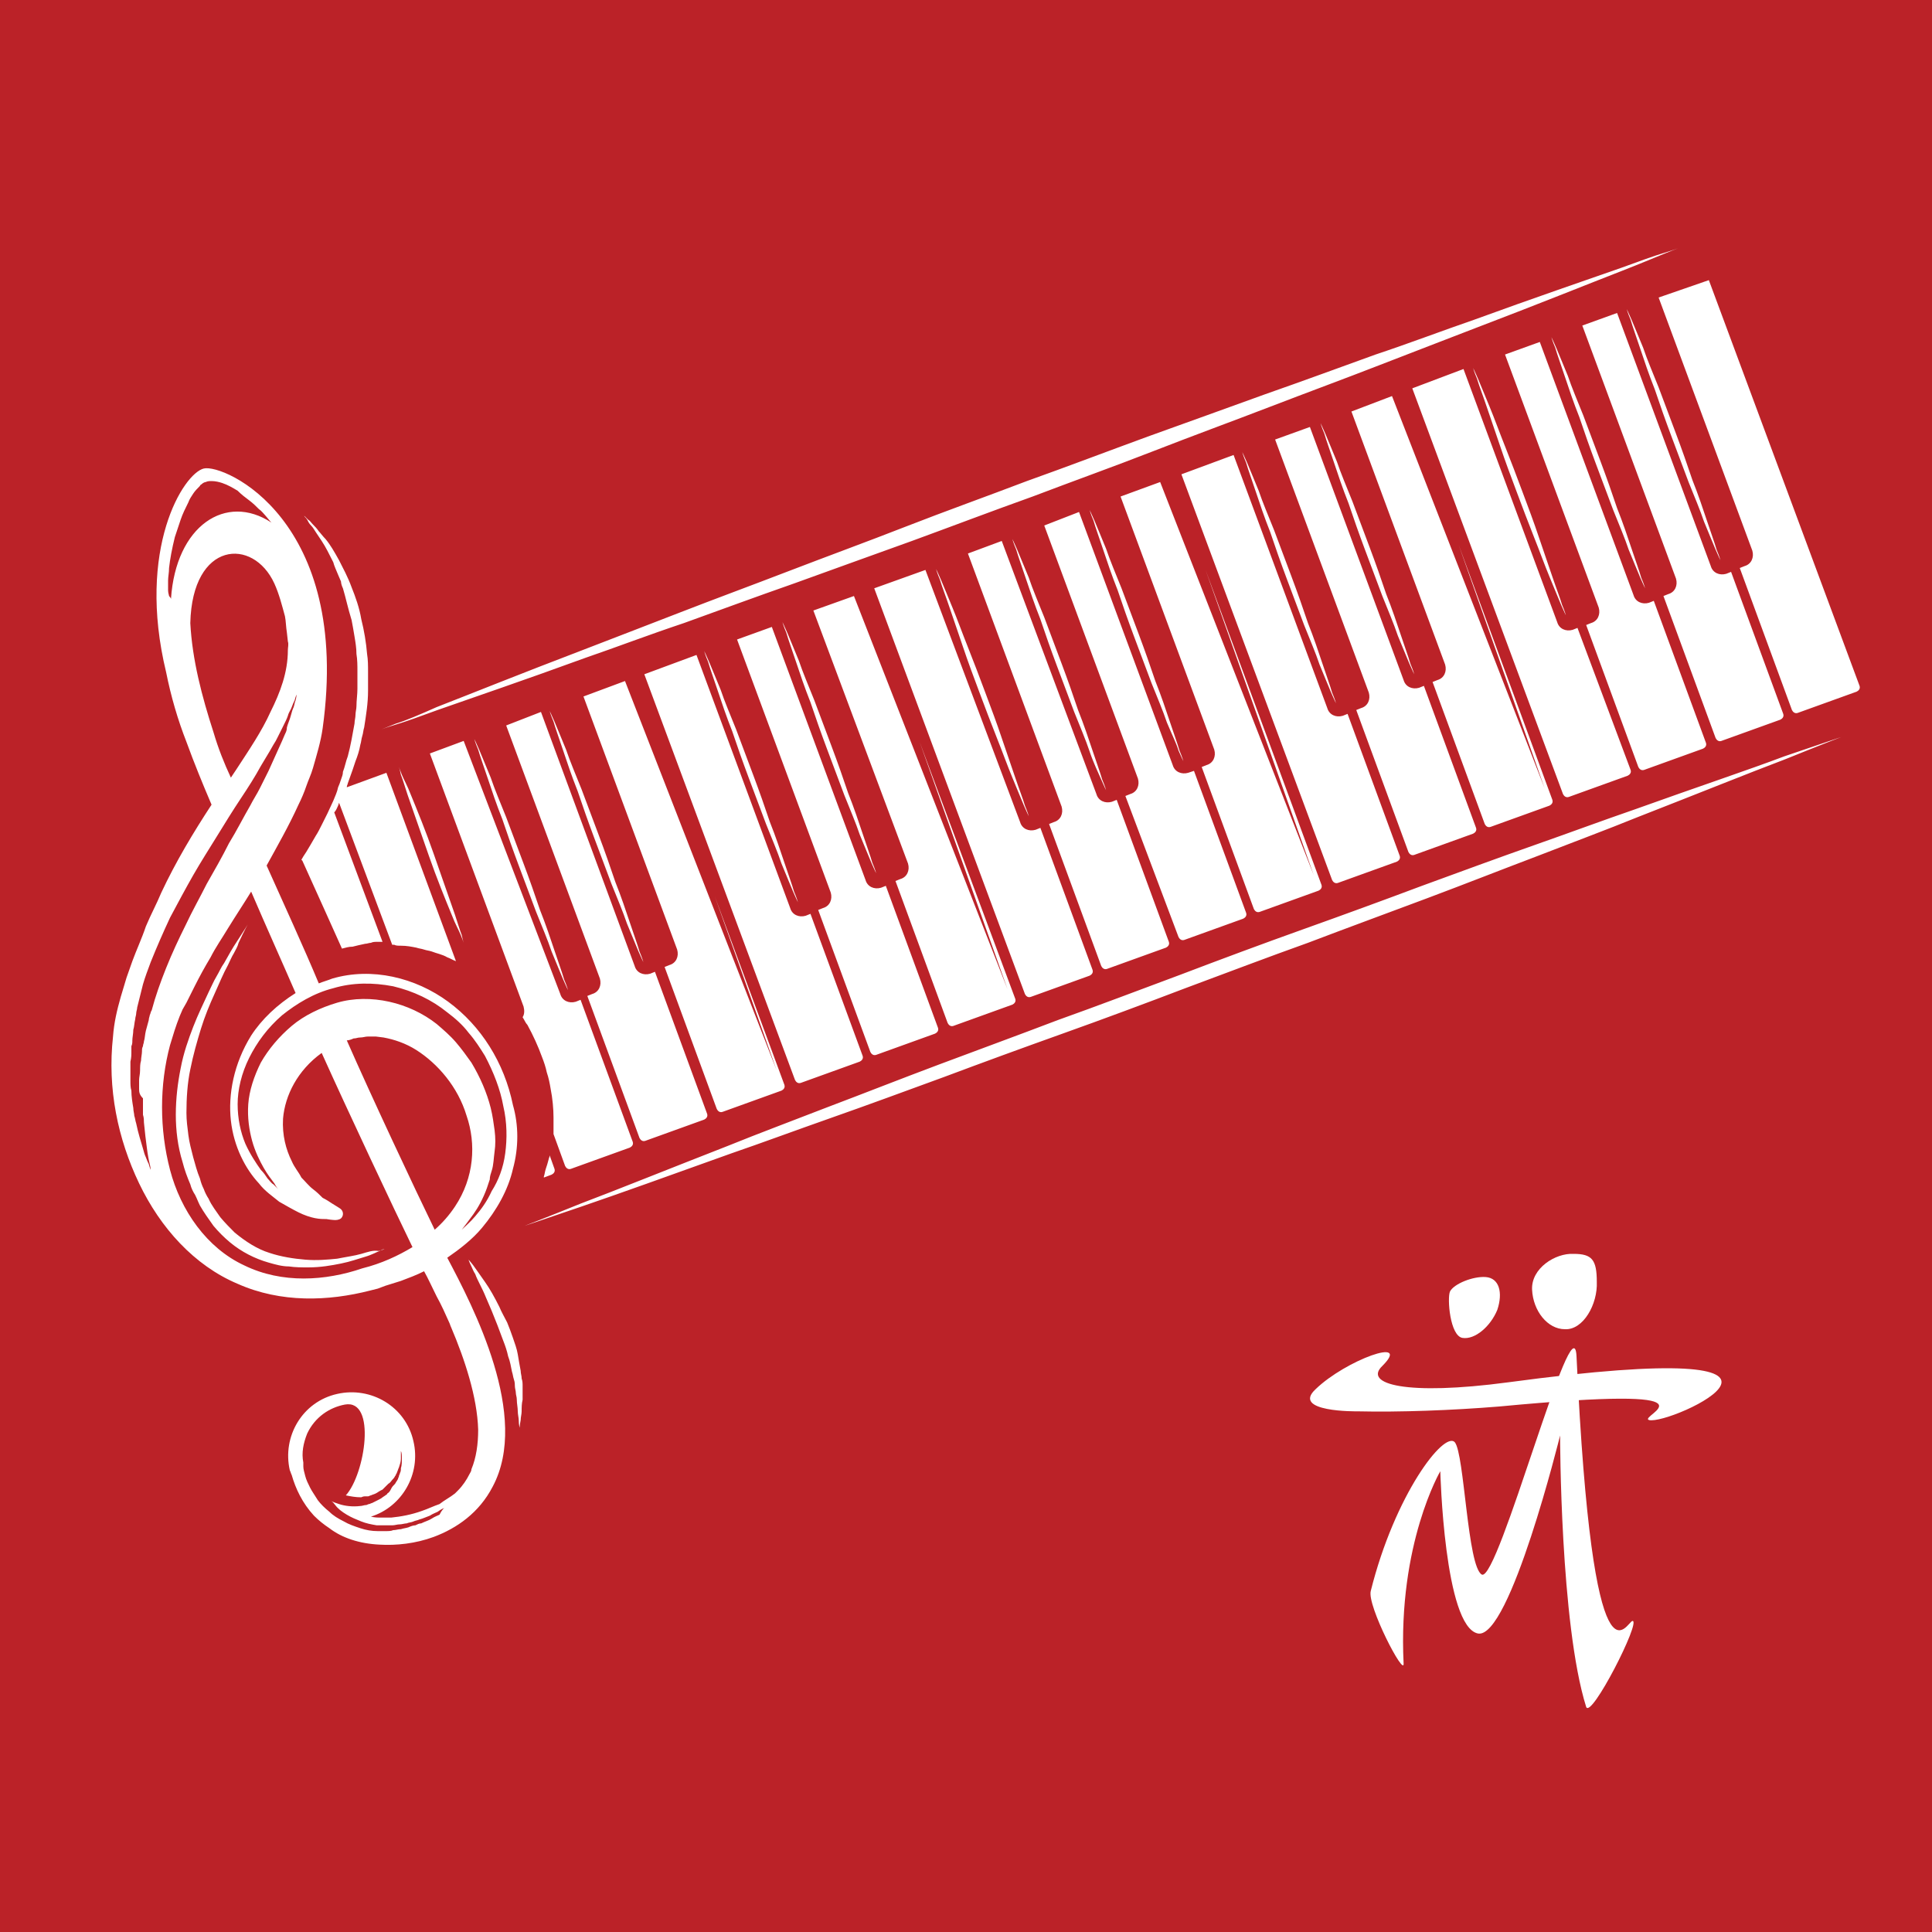 <?xml version="1.0" encoding="utf-8"?>
<!-- Generator: Adobe Illustrator 27.9.0, SVG Export Plug-In . SVG Version: 6.00 Build 0)  -->
<svg version="1.1" id="Layer_1" xmlns="http://www.w3.org/2000/svg" xmlns:xlink="http://www.w3.org/1999/xlink" x="0px" y="0px"
	 viewBox="0 0 200 200" style="enable-background:new 0 0 200 200;" xml:space="preserve">
<style type="text/css">
	.st0{fill:#BB2228;}
	.st1{fill:#FFFFFF;}
</style>
<rect class="st0" width="200" height="200"/>
<g>
	<path class="st1" d="M145.3,172.2c0.1,1.5-3.8-6-3.4-7.5c2.5-10,7.6-16.6,8.7-15.4c1,1.2,1.3,12.9,2.8,13.7
		c1.7,0.8,9.5-28.7,9.8-22.6c1.7,36.3,5.2,27.4,5.8,27.4c0.9,0-4.3,10.2-4.8,8.9c-2.7-8.6-2.7-28.1-2.7-28.1s-5.2,21.1-8.5,20.5
		c-3.5-0.7-3.9-16.8-3.9-16.8S144.7,159.8,145.3,172.2z"/>
	<path class="st1" d="M140.5,146.1c4.4,0.1,9.8-0.1,14.7-0.5c24.3-2.3,14.3,1,15.5,1.4c2.2,0.6,22.5-8.9-14.6-3.9
		c-10.5,1.4-15,0.2-13-1.7c3.1-3.1-3.8-0.6-6.9,2.4C133.6,146.2,140.5,146.1,140.5,146.1z"/>
	<path class="st1" d="M155,135.6c-0.7,1.7-2.3,3.1-3.6,2.9s-1.6-4.1-1.3-4.8c0.4-0.8,2.4-1.6,3.7-1.5
		C155.2,132.3,155.6,133.8,155,135.6z"/>
	<path class="st1" d="M165.3,132.7c0.1,2.3-1.4,5-3.3,4.9c-1.8,0-3.3-1.9-3.4-4.1c-0.1-2.2,2.4-3.8,4.3-3.7
		C164.8,129.8,165.3,130.4,165.3,132.7z"/>
</g>
<g id="Logo_x5F_6">
	<path id="Graphic_element_8_" class="st1" d="M35.5,60.9c-0.1-0.2-0.2-0.5-0.2-0.7c-0.1-0.2-0.2-0.5-0.3-0.7
		c-0.2-0.5-0.4-0.9-0.5-1.3c-0.4-0.8-0.8-1.6-1.2-2.2c-0.2-0.3-0.4-0.6-0.6-0.9c-0.2-0.3-0.3-0.5-0.5-0.7c-0.2-0.2-0.3-0.4-0.4-0.6
		c-0.1-0.2-0.3-0.3-0.3-0.4c-0.2-0.2-0.3-0.3-0.3-0.3s0.1,0.1,0.3,0.3c0.1,0.1,0.2,0.2,0.4,0.4c0.2,0.1,0.3,0.3,0.5,0.5
		c0.2,0.2,0.4,0.4,0.6,0.7c0.2,0.2,0.4,0.5,0.7,0.8c0.5,0.6,0.9,1.3,1.4,2.2c0.4,0.8,0.9,1.7,1.3,2.8c0.4,1,0.8,2.1,1,3.3
		c0.3,1.2,0.5,2.4,0.6,3.6c0.1,0.6,0.1,1.2,0.1,1.9c0,0.6,0,1.3,0,1.9c0,1.3-0.2,2.5-0.4,3.8c-0.1,0.3-0.1,0.6-0.2,0.9
		c-0.1,0.3-0.1,0.6-0.2,0.9c-0.1,0.6-0.3,1.2-0.5,1.7c-0.1,0.3-0.2,0.6-0.3,0.9l-0.5,1.4c0,0.1-0.1,0.2-0.1,0.4l4.1-1.5l7.2,19.5
		c-0.3-0.1-0.6-0.3-0.9-0.4c-0.5-0.3-1.1-0.4-1.6-0.6c-0.3-0.1-0.5-0.1-0.8-0.2c-0.3-0.1-0.5-0.1-0.8-0.2c-0.5-0.1-1-0.2-1.6-0.2
		c-0.3,0-0.5,0-0.7-0.1c-0.1,0-0.1,0-0.2,0l-5.5-14.7L35,83.4c-0.1,0.2-0.2,0.5-0.4,0.7l5,13.4c-0.2,0-0.4,0-0.6,0
		c-0.2,0-0.4,0-0.6,0.1c-0.2,0-0.4,0.1-0.6,0.1c-0.5,0.1-0.9,0.2-1.3,0.3c-0.4,0-0.7,0.1-1.1,0.2c-0.5-1.1-3-6.7-4.1-9.1l0,0
		l-0.1-0.1c0.1-0.2,0.3-0.5,0.5-0.8c0.3-0.5,0.6-1,1-1.7c0.2-0.3,0.4-0.7,0.6-1.1c0.2-0.4,0.4-0.8,0.6-1.2c0.2-0.4,0.4-0.9,0.6-1.3
		c0.2-0.5,0.4-0.9,0.5-1.4c0.1-0.2,0.2-0.5,0.3-0.8c0.1-0.3,0.2-0.5,0.2-0.8c0.2-0.5,0.3-1.1,0.5-1.6c0.3-1.1,0.5-2.3,0.7-3.4
		c0-0.3,0.1-0.6,0.1-0.9c0-0.3,0.1-0.6,0.1-0.9c0-0.6,0.1-1.2,0.1-1.8c0-0.6,0-1.2,0-1.8c0-0.6,0-1.2-0.1-1.8c0-0.6-0.1-1.2-0.2-1.8
		c-0.1-0.6-0.2-1.2-0.3-1.7C36,62.9,35.8,61.9,35.5,60.9z M51.7,135.3c-0.5-1-1-1.9-1.5-2.6c-0.5-0.7-0.9-1.3-1.2-1.7
		c-0.3-0.4-0.5-0.6-0.5-0.6s0.1,0.3,0.3,0.7c0.1,0.2,0.2,0.5,0.4,0.8c0.1,0.3,0.3,0.7,0.5,1.1c0.2,0.4,0.4,0.8,0.6,1.3
		c0.2,0.5,0.4,0.9,0.6,1.4c0.2,0.5,0.4,1,0.6,1.5c0.2,0.5,0.4,1.1,0.6,1.6c0.2,0.5,0.4,1.1,0.5,1.6c0.2,0.5,0.3,1.1,0.4,1.6
		c0.1,0.3,0.1,0.5,0.2,0.8c0.1,0.3,0.1,0.5,0.1,0.7c0,0.2,0.1,0.5,0.1,0.7c0,0.2,0.1,0.4,0.1,0.7c0,0.4,0.1,0.8,0.1,1.2
		c0,0.3,0.1,0.7,0.1,0.9c0,0.5,0.1,0.8,0.1,0.8s0-0.3,0.1-0.8c0-0.3,0.1-0.6,0.1-0.9c0-0.4,0-0.8,0.1-1.2c0-0.4,0-0.9,0-1.4
		c0-0.3,0-0.5-0.1-0.8c0-0.3-0.1-0.5-0.1-0.8c-0.1-0.5-0.2-1.1-0.3-1.7c-0.1-0.6-0.3-1.1-0.5-1.7c-0.2-0.6-0.4-1.1-0.6-1.6
		C52.2,136.3,51.9,135.8,51.7,135.3z M37.4,129.8c-0.7,0.2-1.5,0.3-2.5,0.5c-1,0.1-2.1,0.2-3.3,0.1c-1.2-0.1-2.5-0.3-3.7-0.7
		c-1.3-0.4-2.5-1.2-3.6-2.1c-0.5-0.5-1-1-1.5-1.6c-0.4-0.6-0.9-1.2-1.2-1.9c-0.2-0.3-0.4-0.7-0.5-1c-0.2-0.4-0.3-0.7-0.4-1.1
		c-0.3-0.7-0.5-1.5-0.7-2.2c-0.2-0.8-0.4-1.5-0.5-2.3c-0.1-0.8-0.2-1.5-0.2-2.3c0-1.5,0.1-3.1,0.4-4.5c0.3-1.5,0.7-2.9,1.1-4.2
		c0.4-1.3,0.9-2.5,1.4-3.6c0.5-1.1,0.9-2.1,1.4-3c0.2-0.4,0.4-0.9,0.6-1.2c0.2-0.4,0.4-0.7,0.5-1.1c0.6-1.3,1-2,1-2
		s-0.1,0.2-0.3,0.5c-0.2,0.3-0.5,0.8-0.9,1.4c-0.4,0.6-0.8,1.3-1.3,2.2c-0.3,0.4-0.5,0.9-0.8,1.4c-0.3,0.5-0.5,1-0.8,1.6
		c-0.5,1.1-1.1,2.3-1.6,3.6c-0.5,1.3-1,2.7-1.3,4.3c-0.3,1.5-0.5,3.1-0.5,4.8c0,1.6,0.2,3.3,0.7,4.9c0.2,0.8,0.5,1.6,0.8,2.3
		c0.1,0.4,0.3,0.8,0.5,1.1c0.2,0.4,0.3,0.7,0.5,1.1c0.4,0.7,0.9,1.4,1.4,2.1c0.5,0.6,1.1,1.2,1.7,1.7c1.2,1,2.6,1.7,4,2.1
		c0.7,0.2,1.4,0.4,2.1,0.4c0.7,0.1,1.3,0.1,2,0.1c1.3,0,2.4-0.2,3.4-0.4c1-0.2,1.8-0.5,2.5-0.7c0.7-0.2,1.2-0.5,1.5-0.6
		c0.3-0.2,0.5-0.2,0.5-0.2s-0.2,0.1-0.6,0.2C38.6,129.4,38.1,129.6,37.4,129.8z M137.8,71.7c0.3,0.7,0.5,1.1,0.5,1.1
		s-0.1-0.4-0.4-1.1c-0.2-0.7-0.6-1.8-1-3c-0.4-1.2-0.9-2.7-1.5-4.2c-0.5-1.5-1.1-3.2-1.7-4.8c-0.6-1.6-1.2-3.2-1.8-4.8
		c-0.6-1.5-1.2-2.9-1.6-4.1c-0.5-1.2-0.9-2.2-1.2-2.9c-0.3-0.7-0.5-1.1-0.5-1.1s0.1,0.4,0.4,1.1c0.2,0.7,0.6,1.8,1,3
		c0.4,1.2,0.9,2.7,1.5,4.2c0.5,1.5,1.1,3.2,1.7,4.8c0.6,1.6,1.2,3.2,1.8,4.8c0.6,1.5,1.2,2.9,1.6,4.1C137.1,70,137.5,71,137.8,71.7z
		 M122.3,49.1l15.6,42c0.1,0.2,0.3,0.4,0.6,0.3l6.1-2.2c0.2-0.1,0.4-0.3,0.3-0.6l-5.4-14.7l-0.5,0.2c-0.7,0.2-1.4-0.1-1.6-0.8
		l-9.7-26.2L122.3,49.1z M116,51.4l9.7,26.2c0.2,0.7-0.1,1.4-0.8,1.6l-0.5,0.2l5.4,14.7c0.1,0.2,0.3,0.4,0.6,0.3l6.1-2.2
		c0.2-0.1,0.4-0.3,0.3-0.6L124.8,59L136,90.6l-15.9-40.7L116,51.4z M145.9,68.7c0.3,0.7,0.5,1.1,0.5,1.1s-0.1-0.4-0.4-1.1
		c-0.2-0.7-0.6-1.8-1-3c-0.4-1.2-0.9-2.7-1.5-4.2c-0.5-1.5-1.1-3.2-1.7-4.8c-0.6-1.6-1.2-3.2-1.8-4.8c-0.6-1.5-1.2-2.9-1.6-4.1
		c-0.5-1.2-0.9-2.2-1.2-2.9c-0.3-0.7-0.5-1.1-0.5-1.1s0.1,0.4,0.4,1.1c0.2,0.7,0.6,1.8,1,3c0.4,1.2,0.9,2.7,1.5,4.2
		c0.5,1.5,1.1,3.2,1.7,4.8c0.6,1.6,1.2,3.2,1.8,4.8c0.6,1.5,1.2,2.9,1.6,4.1C145.2,67,145.6,68,145.9,68.7z M114,80.7
		c0.3,0.7,0.5,1.1,0.5,1.1s-0.1-0.4-0.4-1.1c-0.2-0.7-0.6-1.8-1-3c-0.4-1.2-0.9-2.7-1.5-4.2c-0.5-1.5-1.1-3.2-1.7-4.8
		c-0.6-1.6-1.2-3.2-1.8-4.8c-0.6-1.5-1.2-2.9-1.6-4.1c-0.5-1.2-0.9-2.2-1.2-2.9c-0.3-0.7-0.5-1.1-0.5-1.1s0.1,0.4,0.4,1.1
		c0.2,0.7,0.6,1.8,1,3c0.4,1.2,0.9,2.7,1.5,4.2c0.5,1.5,1.1,3.2,1.7,4.8c0.6,1.6,1.2,3.2,1.8,4.8c0.6,1.5,1.2,2.9,1.6,4.1
		C113.2,79,113.7,80,114,80.7z M100.2,57.3l9.7,26.2c0.2,0.7-0.1,1.4-0.8,1.6l-0.5,0.2l5.4,14.7c0.1,0.2,0.3,0.4,0.6,0.3l6.1-2.2
		c0.2-0.1,0.4-0.3,0.3-0.6l-5.4-14.7l-0.5,0.2c-0.7,0.2-1.4-0.1-1.6-0.8L103.7,56L100.2,57.3z M122,77.7c0.3,0.7,0.5,1.1,0.5,1.1
		s-0.1-0.4-0.4-1.1c-0.2-0.7-0.6-1.8-1-3c-0.4-1.2-0.9-2.7-1.5-4.2c-0.5-1.5-1.1-3.2-1.7-4.8c-0.6-1.6-1.2-3.2-1.8-4.8
		c-0.6-1.5-1.2-2.9-1.6-4.1c-0.5-1.2-0.9-2.2-1.2-2.9c-0.3-0.7-0.5-1.1-0.5-1.1s0.1,0.4,0.4,1.1c0.2,0.7,0.6,1.8,1,3
		c0.4,1.2,0.9,2.7,1.5,4.2c0.5,1.5,1.1,3.2,1.7,4.8c0.6,1.6,1.2,3.2,1.8,4.8c0.6,1.5,1.2,2.9,1.6,4.1C121.3,76,121.8,77,122,77.7z
		 M108.1,54.4l9.7,26.2c0.2,0.7-0.1,1.4-0.8,1.6l-0.5,0.2L122,97c0.1,0.2,0.3,0.4,0.6,0.3l6.1-2.2c0.2-0.1,0.4-0.3,0.3-0.6
		l-5.4-14.7L123,80c-0.7,0.2-1.4-0.1-1.6-0.8l-9.7-26.2L108.1,54.4z M132,45.5l9.7,26.2c0.2,0.7-0.1,1.4-0.8,1.6l-0.5,0.2l5.4,14.7
		c0.1,0.2,0.3,0.4,0.6,0.3l6.1-2.2c0.2-0.1,0.4-0.3,0.3-0.6L147.4,71l-0.5,0.2c-0.7,0.2-1.4-0.1-1.6-0.8l-9.7-26.2L132,45.5z
		 M155.8,36.7l9.7,26.2c0.2,0.7-0.1,1.4-0.8,1.6l-0.5,0.2l5.4,14.7c0.1,0.2,0.3,0.4,0.6,0.3l6.1-2.2c0.2-0.1,0.4-0.3,0.3-0.6
		l-5.4-14.7l-0.5,0.2c-0.7,0.2-1.4-0.1-1.6-0.8l-9.7-26.2L155.8,36.7z M139.9,42.6l9.7,26.2c0.2,0.7-0.1,1.4-0.8,1.6l-0.5,0.2
		l5.4,14.7c0.1,0.2,0.3,0.4,0.6,0.3l6.1-2.2c0.2-0.1,0.4-0.3,0.3-0.6L151,56.4l8.9,25.2L144.1,41L139.9,42.6z M177.6,56.9
		c0.3,0.7,0.5,1.1,0.5,1.1s-0.1-0.4-0.4-1.1c-0.2-0.7-0.6-1.8-1-3c-0.4-1.2-0.9-2.7-1.5-4.2c-0.5-1.5-1.1-3.2-1.7-4.8
		c-0.6-1.6-1.2-3.2-1.8-4.8c-0.6-1.5-1.2-2.9-1.6-4.1c-0.5-1.2-0.9-2.2-1.2-2.9c-0.3-0.7-0.5-1.1-0.5-1.1s0.1,0.4,0.4,1.1
		c0.2,0.7,0.6,1.8,1,3c0.4,1.2,0.9,2.7,1.5,4.2c0.5,1.5,1.1,3.2,1.7,4.8c0.6,1.6,1.2,3.2,1.8,4.8c0.6,1.5,1.2,2.9,1.6,4.1
		C176.9,55.2,177.3,56.2,177.6,56.9z M39.5,75.5c0,0,0.5-0.2,1.5-0.5c1-0.3,2.4-0.8,4.3-1.5c3.7-1.3,9-3.1,15.3-5.4
		c3.2-1.1,6.6-2.4,10.2-3.6c3.6-1.3,7.4-2.7,11.4-4.1c3.9-1.4,8-2.9,12.2-4.4c4.1-1.5,8.3-3.1,12.5-4.6c4.2-1.6,8.4-3.1,12.5-4.7
		c4.1-1.6,8.2-3.1,12.1-4.6c3.9-1.5,7.7-2.9,11.3-4.3c3.6-1.4,7-2.7,10.1-3.9c6.3-2.4,11.5-4.5,15.1-5.9c1.8-0.7,3.2-1.3,4.2-1.7
		c1-0.4,1.5-0.6,1.5-0.6s-0.5,0.2-1.5,0.5c-1,0.3-2.4,0.8-4.3,1.5c-3.7,1.3-9,3.1-15.3,5.4c-3.2,1.1-6.6,2.4-10.2,3.6
		c-3.6,1.3-7.4,2.7-11.4,4.1c-3.9,1.4-8,2.9-12.2,4.4c-4.1,1.5-8.3,3.1-12.5,4.6c-4.2,1.6-8.4,3.1-12.5,4.7
		c-4.1,1.6-8.2,3.1-12.1,4.6c-3.9,1.5-7.7,2.9-11.3,4.3c-3.6,1.4-7,2.7-10.1,3.9c-6.3,2.4-11.5,4.5-15.1,5.9
		C43.4,74,42,74.6,41,74.9C40,75.3,39.5,75.5,39.5,75.5z M163.8,33.7l9.7,26.2c0.2,0.7-0.1,1.4-0.8,1.6l-0.5,0.2l5.4,14.7
		c0.1,0.2,0.3,0.4,0.6,0.3l6.1-2.2c0.2-0.1,0.4-0.3,0.3-0.6l-5.4-14.7l-0.5,0.2c-0.7,0.2-1.4-0.1-1.6-0.8l-9.7-26.2L163.8,33.7z
		 M169.8,59.8c0.3,0.7,0.5,1.1,0.5,1.1s-0.1-0.4-0.4-1.1c-0.2-0.7-0.6-1.8-1-3c-0.4-1.2-0.9-2.7-1.5-4.2c-0.5-1.5-1.1-3.2-1.7-4.8
		c-0.6-1.6-1.2-3.2-1.8-4.8c-0.6-1.5-1.2-2.9-1.6-4.1c-0.5-1.2-0.9-2.2-1.2-2.9c-0.3-0.7-0.5-1.1-0.5-1.1s0.1,0.4,0.4,1.1
		c0.2,0.7,0.6,1.8,1,3c0.4,1.2,0.9,2.7,1.5,4.2c0.5,1.5,1.1,3.2,1.7,4.8c0.6,1.6,1.2,3.2,1.8,4.8c0.6,1.5,1.2,2.9,1.6,4.1
		C169.1,58.1,169.5,59.1,169.8,59.8z M161.6,62.6c0.3,0.7,0.5,1.1,0.5,1.1s-0.1-0.4-0.4-1.1c-0.2-0.7-0.6-1.7-1-2.9
		c-0.4-1.2-0.9-2.6-1.4-4.1c-0.5-1.5-1.1-3.1-1.7-4.7c-0.6-1.6-1.2-3.2-1.8-4.7c-0.6-1.5-1.1-2.9-1.6-4.1c-0.5-1.2-0.9-2.2-1.2-2.9
		c-0.3-0.7-0.5-1.1-0.5-1.1s0.1,0.4,0.4,1.1c0.2,0.7,0.6,1.7,1,2.9c0.4,1.2,0.9,2.6,1.4,4.1c0.5,1.5,1.1,3.1,1.7,4.7
		c0.6,1.6,1.2,3.2,1.8,4.7c0.6,1.5,1.1,2.9,1.6,4.1C160.9,60.9,161.3,61.9,161.6,62.6z M146.2,40.2l15.6,42c0.1,0.2,0.3,0.4,0.6,0.3
		l6.1-2.2c0.2-0.1,0.4-0.3,0.3-0.6L163.3,65l-0.5,0.2c-0.7,0.2-1.4-0.1-1.6-0.8l-9.7-26.2L146.2,40.2z M90.5,60.9l15.6,42
		c0.1,0.2,0.3,0.4,0.6,0.3l6.1-2.2c0.2-0.1,0.4-0.3,0.3-0.6l-5.4-14.7l-0.5,0.2c-0.7,0.2-1.4-0.1-1.6-0.8L95.8,59L90.5,60.9z
		 M56.3,121.9l0.8-0.3c0.2-0.1,0.4-0.3,0.3-0.6l-0.5-1.4c0,0.2-0.1,0.3-0.1,0.4c-0.1,0.4-0.2,0.7-0.3,1c-0.1,0.3-0.1,0.5-0.2,0.8
		C56.3,121.9,56.3,121.9,56.3,121.9z M57,112.7c0.2,1,0.3,2.1,0.3,3c0,0.5,0,0.9,0,1.3c0,0.1,0,0.2,0,0.4l1.2,3.3
		c0.1,0.2,0.3,0.4,0.6,0.3l6.1-2.2c0.2-0.1,0.4-0.3,0.3-0.6l-5.4-14.7l-0.5,0.2c-0.7,0.2-1.4-0.1-1.6-0.8L48,76.7L44.5,78l9.7,26.2
		c0.1,0.4,0.1,0.8-0.1,1.1c0.2,0.3,0.3,0.6,0.5,0.8c0.6,1.1,1.1,2.2,1.5,3.3c0.2,0.5,0.4,1.1,0.5,1.6
		C56.8,111.6,56.9,112.1,57,112.7z M58.3,101.4c0.3,0.7,0.5,1.1,0.5,1.1s-0.1-0.4-0.4-1.1c-0.2-0.7-0.6-1.8-1-3
		c-0.4-1.2-0.9-2.7-1.5-4.2c-0.5-1.5-1.1-3.2-1.7-4.8c-0.6-1.6-1.2-3.2-1.8-4.8c-0.6-1.5-1.2-2.9-1.6-4.1c-0.5-1.2-0.9-2.2-1.2-2.9
		c-0.3-0.7-0.5-1.1-0.5-1.1s0.1,0.4,0.4,1.1c0.2,0.7,0.6,1.8,1,3c0.4,1.2,0.9,2.7,1.5,4.2c0.5,1.5,1.1,3.2,1.7,4.8
		c0.6,1.6,1.2,3.2,1.8,4.8c0.6,1.5,1.2,2.9,1.6,4.1C57.6,99.7,58,100.7,58.3,101.4z M66.1,98.5c0.3,0.7,0.5,1.1,0.5,1.1
		s-0.1-0.4-0.4-1.1c-0.2-0.7-0.6-1.8-1-3c-0.4-1.2-0.9-2.7-1.5-4.2c-0.5-1.5-1.1-3.2-1.7-4.8c-0.6-1.6-1.2-3.2-1.8-4.8
		c-0.6-1.5-1.2-2.9-1.6-4.1c-0.5-1.2-0.9-2.2-1.2-2.9c-0.3-0.7-0.5-1.1-0.5-1.1s0.1,0.4,0.4,1.1c0.2,0.7,0.6,1.8,1,3
		c0.4,1.2,0.9,2.7,1.5,4.2c0.5,1.5,1.1,3.2,1.7,4.8c0.6,1.6,1.2,3.2,1.8,4.8c0.6,1.5,1.2,2.9,1.6,4.1C65.4,96.8,65.8,97.8,66.1,98.5
		z M52.4,75.1l9.7,26.2c0.2,0.7-0.1,1.4-0.8,1.6l-0.5,0.2l5.4,14.7c0.1,0.2,0.3,0.4,0.6,0.3l6.1-2.2c0.2-0.1,0.4-0.3,0.3-0.6
		l-5.4-14.7l-0.5,0.2c-0.7,0.2-1.4-0.1-1.6-0.8L56,73.7L52.4,75.1z M169.2,83.8c-3.2,1.1-6.7,2.4-10.4,3.7
		c-3.7,1.3-7.5,2.7-11.6,4.2c-4,1.5-8.1,3-12.3,4.5c-4.2,1.5-8.5,3.1-12.7,4.7c-4.3,1.6-8.5,3.2-12.7,4.7c-4.2,1.6-8.3,3.1-12.3,4.6
		c-4,1.5-7.8,3-11.5,4.4c-3.6,1.4-7.1,2.7-10.3,4c-6.4,2.5-11.6,4.6-15.3,6c-3.7,1.5-5.8,2.3-5.8,2.3s2.1-0.7,5.9-2
		c3.8-1.3,9.1-3.2,15.5-5.5c3.2-1.1,6.7-2.4,10.4-3.7c3.7-1.3,7.5-2.7,11.6-4.2c4-1.5,8.1-3,12.3-4.5c4.2-1.5,8.5-3.1,12.7-4.7
		c4.3-1.6,8.5-3.2,12.7-4.7c4.2-1.6,8.3-3.1,12.3-4.6c4-1.5,7.8-3,11.5-4.4c3.6-1.4,7.1-2.7,10.3-4c6.4-2.5,11.6-4.6,15.3-6
		c3.7-1.5,5.8-2.3,5.8-2.3s-2.1,0.7-5.9,2C181,79.7,175.6,81.5,169.2,83.8z M47.7,96.8c0.2,0.5,0.3,0.8,0.3,0.8s-0.1-0.3-0.2-0.8
		c-0.2-0.5-0.4-1.2-0.7-2.1c-0.6-1.7-1.4-4-2.2-6.3c-0.8-2.3-1.7-4.5-2.4-6.2c-0.3-0.8-0.7-1.5-0.9-2c-0.2-0.5-0.3-0.8-0.3-0.8
		s0.1,0.3,0.2,0.8c0.2,0.5,0.4,1.2,0.7,2.1c0.6,1.7,1.4,4,2.2,6.3c0.8,2.3,1.7,4.5,2.4,6.2C47.1,95.6,47.5,96.3,47.7,96.8z
		 M171.7,30.8l9.7,26.2c0.2,0.7-0.1,1.4-0.8,1.6l-0.5,0.2l5.4,14.7c0.1,0.2,0.3,0.4,0.6,0.3l6.1-2.2c0.2-0.1,0.4-0.3,0.3-0.6
		l-15.6-42L171.7,30.8z M84.2,63.2L94,89.4c0.2,0.7-0.1,1.4-0.8,1.6l-0.5,0.2l5.4,14.7c0.1,0.2,0.3,0.4,0.6,0.3l6.1-2.2
		c0.2-0.1,0.4-0.3,0.3-0.6l-9.9-26.6l9.1,25.6L88.4,61.7L84.2,63.2z M60.4,72.1l9.7,26.2c0.2,0.7-0.1,1.4-0.8,1.6l-0.5,0.2l5.4,14.7
		c0.1,0.2,0.3,0.4,0.6,0.3l6.1-2.2c0.2-0.1,0.4-0.3,0.3-0.6L74,92.8l6.4,18L64.7,70.5L60.4,72.1z M76.3,66.2L86,92.4
		c0.2,0.7-0.1,1.4-0.8,1.6l-0.5,0.2l5.4,14.7c0.1,0.2,0.3,0.4,0.6,0.3l6.1-2.2c0.2-0.1,0.4-0.3,0.3-0.6l-5.4-14.7l-0.5,0.2
		c-0.7,0.2-1.4-0.1-1.6-0.8l-9.7-26.2L76.3,66.2z M106,83.4c0.3,0.7,0.5,1.1,0.5,1.1s-0.1-0.4-0.4-1.1c-0.2-0.7-0.6-1.7-1-2.9
		c-0.4-1.2-0.9-2.6-1.4-4.1c-0.5-1.5-1.1-3.1-1.7-4.7c-0.6-1.6-1.2-3.2-1.8-4.7c-0.6-1.5-1.1-2.9-1.6-4.1c-0.5-1.2-0.9-2.2-1.2-2.9
		c-0.3-0.7-0.5-1.1-0.5-1.1s0.1,0.4,0.4,1.1c0.2,0.7,0.6,1.7,1,2.9c0.4,1.2,0.9,2.6,1.4,4.1c0.5,1.5,1.1,3.1,1.7,4.7
		c0.6,1.6,1.2,3.2,1.8,4.7c0.6,1.5,1.1,2.9,1.6,4.1C105.3,81.7,105.7,82.7,106,83.4z M53.1,121c-0.5,2.2-1.7,4.3-3.2,6.1
		c-1,1.2-2.3,2.2-3.6,3.1c2.7,5.1,8.6,16.4,4.7,23.7c-1.4,2.7-3.7,4.3-6.1,5.2c-1.9,0.7-3.9,0.9-5.6,0.8c-2.1-0.1-3.9-0.7-5.2-1.7
		c-0.6-0.4-1.1-0.8-1.6-1.3c-1.2-1.3-1.9-2.8-2.3-4.2c-0.1-0.2-0.1-0.3-0.2-0.5c-0.8-3.5,1.3-7.1,4.9-7.9c3.5-0.8,7.1,1.3,7.9,4.9
		c0.8,3.4-1.2,6.8-4.4,7.8c0.4,0.1,0.7,0.1,1.1,0.1c0.3,0,0.6,0,1,0c1-0.1,2.1-0.3,3.2-0.7c0.6-0.2,1.2-0.5,1.8-0.7
		c0.5-0.4,1.1-0.7,1.6-1.1c0.1-0.1,0.2-0.2,0.3-0.3c0.5-0.5,0.9-1.1,1.2-1.7c0.1-0.2,0.2-0.3,0.2-0.5c0.5-1.2,0.7-2.6,0.7-4.1
		c-0.1-3.4-1.4-7.3-2.8-10.6c-0.1-0.2-0.1-0.3-0.2-0.5c-0.4-0.9-0.8-1.8-1.3-2.7c-0.5-1-0.9-1.9-1.3-2.6c-0.8,0.4-1.6,0.7-2.4,1
		l-1.6,0.5c-0.3,0.1-0.5,0.2-0.8,0.3l-0.8,0.2c-4.3,1.1-9.2,1.3-13.7-0.7c-4.5-1.9-8-5.8-10.2-10.4c-2.2-4.6-3.3-9.8-2.7-15.2
		c0.1-1.4,0.4-2.7,0.8-4.1l0.3-1l0.3-1l0.6-1.7c0.4-1.1,1-2.4,1.4-3.6c0.5-1.2,1.1-2.3,1.6-3.5c1.5-3.2,3.3-6.2,5.2-9.1
		c-0.9-2.1-1.8-4.3-2.6-6.5c-0.9-2.3-1.6-4.7-2.1-7.2c-3.1-12.8,1.8-20.6,3.9-21.1c2.1-0.5,15.3,5.3,12.3,26.9
		c-0.2,1.4-0.6,2.7-1,4.1c-0.2,0.7-0.5,1.3-0.7,1.9c-0.2,0.6-0.5,1.3-0.8,1.9c-1,2.2-2.2,4.3-3.3,6.3c1.7,3.8,3.9,8.6,5.4,12.2
		c0.5-0.2,0.9-0.3,1.4-0.5c4.1-1.2,8.6-0.1,12,2.4c3.4,2.5,5.8,6.3,6.7,10.7C53.7,116.5,53.7,118.8,53.1,121z M46,156.1
		c0,0-0.3,0.1-0.7,0.4c-0.2,0.1-0.5,0.2-0.8,0.4c-0.3,0.1-0.7,0.3-1.1,0.4c-0.2,0.1-0.4,0.1-0.6,0.2c-0.2,0.1-0.5,0.1-0.7,0.2
		c-0.2,0-0.5,0.1-0.7,0.1c-0.3,0-0.5,0.1-0.8,0.1c-0.3,0-0.5,0-0.8,0c-0.1,0-0.3,0-0.4,0c-0.1,0-0.3,0-0.4,0
		c-0.6-0.1-1.1-0.2-1.6-0.4c-0.5-0.2-1-0.4-1.5-0.7c-0.5-0.3-0.9-0.6-1.2-1c-0.1-0.1-0.2-0.3-0.4-0.4c0,0,0,0,0,0
		c0.2,0.1,0.5,0.2,0.8,0.3c0.6,0.2,1.4,0.3,2.2,0.2c0.2,0,0.4-0.1,0.6-0.1c0.1,0,0.2-0.1,0.3-0.1c0.1,0,0.2-0.1,0.3-0.1
		c0.2-0.1,0.4-0.2,0.6-0.3c0.2-0.1,0.4-0.2,0.5-0.3l0.3-0.2c0.1-0.1,0.2-0.1,0.2-0.2c0.2-0.1,0.3-0.3,0.4-0.5
		c0.1-0.2,0.2-0.3,0.4-0.5c0.1-0.2,0.2-0.3,0.3-0.5c0-0.1,0.1-0.2,0.1-0.3c0-0.1,0.1-0.2,0.1-0.3c0.1-0.2,0.1-0.3,0.1-0.5
		c0.1-0.3,0.1-0.7,0.1-1c0-0.3,0-0.6-0.1-0.8c0-0.2-0.1-0.4-0.1-0.6c0-0.2-0.1-0.3-0.1-0.4c0-0.1,0-0.1,0-0.1s0,0,0,0.1
		c0,0.1,0.1,0.2,0.1,0.4c0,0.2,0.1,0.4,0.1,0.6c0,0.2,0,0.5,0,0.8c0,0.3-0.1,0.6-0.2,0.9c-0.1,0.2-0.1,0.3-0.2,0.5
		c0,0.1-0.1,0.2-0.1,0.2c0,0.1-0.1,0.2-0.1,0.2c-0.1,0.2-0.2,0.3-0.3,0.4c-0.1,0.1-0.2,0.3-0.4,0.4c-0.1,0.1-0.3,0.3-0.4,0.4
		c-0.1,0.1-0.1,0.1-0.2,0.2l-0.2,0.1c-0.2,0.1-0.3,0.2-0.5,0.3c-0.2,0.1-0.3,0.1-0.5,0.2c-0.1,0-0.2,0.1-0.3,0.1c-0.1,0-0.2,0-0.2,0
		c-0.2,0-0.3,0-0.5,0.1c-0.6,0-1.1-0.1-1.6-0.2c2-2.2,3.2-10-0.1-9.4c-1.6,0.3-3.1,1.3-3.9,3c-0.4,1-0.6,2-0.4,3c0,0.1,0,0.3,0,0.4
		c0,0.3,0.1,0.6,0.2,1c0.1,0.4,0.3,0.8,0.5,1.2c0.2,0.4,0.5,0.8,0.8,1.3c0.3,0.4,0.7,0.8,1.2,1.2c0.4,0.4,0.9,0.7,1.5,1
		c0.5,0.3,1.1,0.5,1.7,0.7c0.6,0.2,1.2,0.3,1.8,0.3c0.1,0,0.3,0,0.4,0c0.1,0,0.3,0,0.4,0c0.3,0,0.6,0,0.8-0.1c0.3,0,0.5-0.1,0.8-0.1
		c0.3-0.1,0.5-0.1,0.8-0.2c0.2-0.1,0.5-0.2,0.7-0.2c0.2-0.1,0.4-0.2,0.6-0.2c0.4-0.2,0.8-0.3,1.1-0.5c0.3-0.2,0.6-0.3,0.8-0.4
		C45.8,156.2,46,156.1,46,156.1z M17.7,62c0.5-7.6,5.7-11,10.4-7.9c0,0-0.2-0.2-0.6-0.7c-0.2-0.2-0.4-0.5-0.7-0.7
		c-0.3-0.3-0.6-0.6-1-0.9c-0.4-0.3-0.8-0.6-1.2-1c-0.5-0.3-1-0.6-1.6-0.8c-0.3-0.1-0.7-0.2-1.1-0.2c-0.2,0-0.4,0-0.6,0.1
		c-0.1,0-0.3,0.1-0.4,0.2c-0.1,0.1-0.2,0.1-0.2,0.2c-0.3,0.3-0.5,0.5-0.7,0.8c-0.2,0.3-0.4,0.6-0.5,0.9c-0.3,0.6-0.6,1.2-0.8,1.8
		c-0.2,0.6-0.4,1.2-0.6,1.8c-0.3,1.2-0.5,2.3-0.6,3.2c0,0.5-0.1,0.9-0.1,1.3c0,0.4,0,0.7,0,1c0,0.3,0.1,0.5,0.1,0.6
		C17.7,61.9,17.7,62,17.7,62z M23.9,80.5c0.2-0.3,0.4-0.6,0.6-0.9c1.3-2,2.6-3.9,3.5-5.9c1-2,1.8-4.1,1.8-6.4c0-0.3,0.1-0.6,0-0.9
		l-0.1-0.9c-0.1-0.6-0.1-1.2-0.2-1.7c-0.3-1.1-0.6-2.3-1.1-3.4c-2.2-4.8-8.5-4.4-8.7,4.1c0.2,3.8,1.2,7.6,2.4,11.3
		C22.6,77.5,23.2,79,23.9,80.5z M14.4,112.7c0-0.3,0-0.6,0-0.9c0-0.3,0.1-0.6,0.1-1c0-0.3,0-0.7,0.1-1c0-0.3,0.1-0.7,0.1-1
		c0-0.2,0-0.3,0.1-0.5c0-0.2,0.1-0.3,0.1-0.5c0.1-0.3,0.1-0.7,0.2-1.1c0.1-0.4,0.2-0.7,0.3-1.1c0-0.2,0.1-0.4,0.1-0.5
		c0.1-0.2,0.1-0.4,0.2-0.5c0.4-1.5,0.9-2.9,1.5-4.4c0.6-1.5,1.3-3,2-4.4c0.7-1.5,1.5-2.9,2.2-4.3c0.8-1.4,1.6-2.8,2.3-4.2
		c0.8-1.3,1.5-2.7,2.2-3.9c0.3-0.6,0.7-1.2,1-1.8c0.3-0.6,0.6-1.2,0.9-1.8c0.5-1.1,1-2.2,1.4-3.1c0.1-0.2,0.2-0.5,0.3-0.7
		c0.1-0.2,0.2-0.4,0.2-0.7c0.1-0.4,0.3-0.8,0.4-1.2c0.1-0.4,0.2-0.7,0.3-0.9c0.1-0.3,0.1-0.5,0.2-0.7c0.1-0.4,0.1-0.6,0.1-0.6
		s-0.1,0.2-0.2,0.6c-0.1,0.2-0.2,0.4-0.3,0.7c-0.1,0.3-0.3,0.5-0.4,0.9c-0.1,0.3-0.3,0.7-0.5,1.1c-0.1,0.2-0.2,0.4-0.3,0.6
		c-0.1,0.2-0.2,0.4-0.3,0.6c-0.1,0.2-0.2,0.4-0.4,0.7c-0.1,0.2-0.3,0.5-0.4,0.7c-0.3,0.5-0.6,1-0.9,1.5c-0.6,1.1-1.3,2.2-2.1,3.4
		c-0.8,1.2-1.6,2.5-2.4,3.8c-0.8,1.3-1.7,2.7-2.5,4.1c-0.8,1.4-1.6,2.9-2.4,4.4c-0.7,1.5-1.4,3.1-2,4.6c-0.3,0.8-0.6,1.6-0.8,2.3
		c-0.1,0.4-0.2,0.8-0.3,1.2c-0.1,0.4-0.2,0.8-0.3,1.2c0,0.2-0.1,0.4-0.1,0.6c0,0.2-0.1,0.4-0.1,0.6c-0.1,0.4-0.1,0.8-0.2,1.1
		c0,0.4-0.1,0.8-0.1,1.1c0,0.2,0,0.4-0.1,0.6c0,0.2,0,0.4,0,0.5c0,0.4,0,0.7-0.1,1.1c0,0.4,0,0.7,0,1c0,0.3,0,0.7,0,1
		c0,0.3,0,0.7,0.1,1c0,0.6,0.1,1.2,0.2,1.8c0,0.3,0.1,0.6,0.1,0.8c0.1,0.3,0.1,0.5,0.2,0.8c0.2,1,0.5,1.9,0.7,2.6
		c0.1,0.4,0.2,0.7,0.3,0.9c0.1,0.3,0.2,0.5,0.3,0.7c0.1,0.4,0.2,0.6,0.2,0.6s0-0.2-0.1-0.6c-0.1-0.4-0.2-0.9-0.3-1.7
		c-0.1-0.7-0.2-1.6-0.3-2.6c0-0.2,0-0.5-0.1-0.8c0-0.3,0-0.5,0-0.8c0-0.3,0-0.6,0-0.9C14.4,113.3,14.4,113,14.4,112.7z M42.7,129.1
		c-1.9-3.9-6.7-14.1-9.4-20.1c-2.5,1.8-3.8,4.4-4,6.8c-0.1,1.7,0.3,3.2,0.9,4.4c0.3,0.7,0.7,1.1,1,1.7c0.4,0.4,0.8,0.9,1.2,1.2
		c0.4,0.3,0.7,0.6,1,0.9c0.4,0.2,0.7,0.4,1,0.6c0.5,0.3,0.8,0.5,0.8,0.5c0.3,0.2,0.4,0.6,0.2,0.9c-0.1,0.2-0.4,0.3-0.7,0.3
		c0,0-0.3,0-0.9-0.1c-0.3,0-0.7,0-1.2-0.1c-0.5-0.1-1.1-0.3-1.7-0.6c-0.6-0.3-1.3-0.7-2-1.1c-0.6-0.5-1.5-1.1-2.1-1.9
		c-1.4-1.5-2.6-3.8-2.9-6.5c-0.3-2.7,0.3-5.9,2.1-8.8c1.1-1.7,2.7-3.2,4.6-4.4c-1.3-3-3.1-7-4.6-10.5c-0.8,1.3-1.6,2.5-2.4,3.8
		c-0.6,1-1.3,2-1.8,3c-0.6,1-1.1,1.9-1.7,3.1l-0.8,1.6l-0.4,0.7l-0.3,0.7c-0.4,1-0.7,2-1,3c-1.1,4.1-1.1,8.7,0,12.9
		c1.1,4.2,3.8,8.1,7.7,9.9c3.9,1.9,8.4,1.6,12.2,0.3C39.5,130.8,41.2,130,42.7,129.1z M47.1,124.9c2-3,2.2-6.5,1.2-9.4
		c-0.9-3-3-5.4-5.2-6.8c-1.1-0.7-2.3-1.1-3.4-1.3l-0.8-0.1l-0.8,0c-0.3,0-0.5,0.1-0.8,0.1c-0.3,0-0.4,0.1-0.7,0.1
		c-0.2,0.1-0.5,0.2-0.7,0.2c2.5,5.7,7.1,15.5,9.1,19.6C45.8,126.6,46.5,125.8,47.1,124.9z M52.3,119.4c0.2-1.5,0.2-3.2-0.2-4.9
		c-0.3-1.7-1-3.5-1.9-5.2c-0.5-0.8-1-1.6-1.7-2.4c-0.6-0.8-1.4-1.5-2.2-2.1c-1.6-1.3-3.5-2.2-5.6-2.7c-2.1-0.4-4.2-0.4-6.2,0.2
		c-2,0.5-3.8,1.6-5.3,2.8c-1.5,1.3-2.6,2.8-3.4,4.4c-0.8,1.6-1.2,3.3-1.2,4.8c0,1.5,0.3,2.9,0.8,4.1c0.5,1.1,1.1,2,1.6,2.7
		c0.3,0.3,0.5,0.6,0.7,0.9c0.2,0.2,0.4,0.5,0.6,0.6c0.3,0.3,0.5,0.5,0.5,0.5s-0.2-0.2-0.4-0.6c-0.3-0.4-0.7-0.9-1.1-1.6
		c-0.4-0.7-0.9-1.7-1.2-2.8c-0.3-1.1-0.5-2.4-0.4-3.8c0.1-1.4,0.6-2.9,1.3-4.3c0.8-1.4,1.9-2.7,3.2-3.8c1.3-1.1,3-1.9,4.7-2.4
		c1.7-0.5,3.6-0.5,5.4-0.1c1.8,0.4,3.5,1.2,4.9,2.3c0.7,0.6,1.4,1.2,2,1.9c0.6,0.7,1.1,1.4,1.6,2.1c0.9,1.5,1.6,3.1,2,4.7
		c0.2,0.8,0.3,1.6,0.4,2.3c0.1,0.8,0.1,1.5,0,2.2c-0.1,0.7-0.1,1.4-0.3,2c-0.1,0.3-0.2,0.6-0.2,0.9c-0.1,0.3-0.2,0.6-0.3,0.9
		c-0.4,1.1-0.9,2-1.4,2.7c-0.5,0.7-0.9,1.2-1.2,1.6c-0.3,0.3-0.5,0.5-0.5,0.5s0.2-0.2,0.5-0.5c0.3-0.3,0.9-0.8,1.4-1.4
		c0.6-0.7,1.2-1.5,1.7-2.6C51.6,122.2,52.1,120.9,52.3,119.4z M90.2,89.3c0.3,0.7,0.5,1.1,0.5,1.1s-0.1-0.4-0.4-1.1
		c-0.2-0.7-0.6-1.8-1-3c-0.4-1.2-0.9-2.7-1.5-4.2c-0.5-1.5-1.1-3.2-1.7-4.8c-0.6-1.6-1.2-3.2-1.8-4.8c-0.6-1.5-1.2-2.9-1.6-4.1
		c-0.5-1.2-0.9-2.2-1.2-2.9c-0.3-0.7-0.5-1.1-0.5-1.1s0.1,0.4,0.4,1.1c0.2,0.7,0.6,1.8,1,3c0.4,1.2,0.9,2.7,1.5,4.2
		c0.5,1.5,1.1,3.2,1.7,4.8c0.6,1.6,1.2,3.2,1.8,4.8c0.6,1.5,1.2,2.9,1.6,4.1C89.5,87.6,89.9,88.6,90.2,89.3z M82.1,92.3
		c0.3,0.7,0.5,1.1,0.5,1.1s-0.1-0.4-0.4-1.1c-0.2-0.7-0.6-1.8-1-3c-0.4-1.2-0.9-2.7-1.5-4.2c-0.5-1.5-1.1-3.2-1.7-4.8
		c-0.6-1.6-1.2-3.2-1.8-4.8c-0.6-1.5-1.2-2.9-1.6-4.1c-0.5-1.2-0.9-2.2-1.2-2.9c-0.3-0.7-0.5-1.1-0.5-1.1s0.1,0.4,0.4,1.1
		c0.2,0.7,0.6,1.8,1,3c0.4,1.2,0.9,2.7,1.5,4.2c0.5,1.5,1.1,3.2,1.7,4.8c0.6,1.6,1.2,3.2,1.8,4.8c0.6,1.5,1.2,2.9,1.6,4.1
		C81.4,90.6,81.8,91.6,82.1,92.3z M66.7,69.8l15.6,42c0.1,0.2,0.3,0.4,0.6,0.3l6.1-2.2c0.2-0.1,0.4-0.3,0.3-0.6l-5.4-14.7l-0.5,0.2
		c-0.7,0.2-1.4-0.1-1.6-0.8l-9.7-26.2L66.7,69.8z"/>
</g>
</svg>
